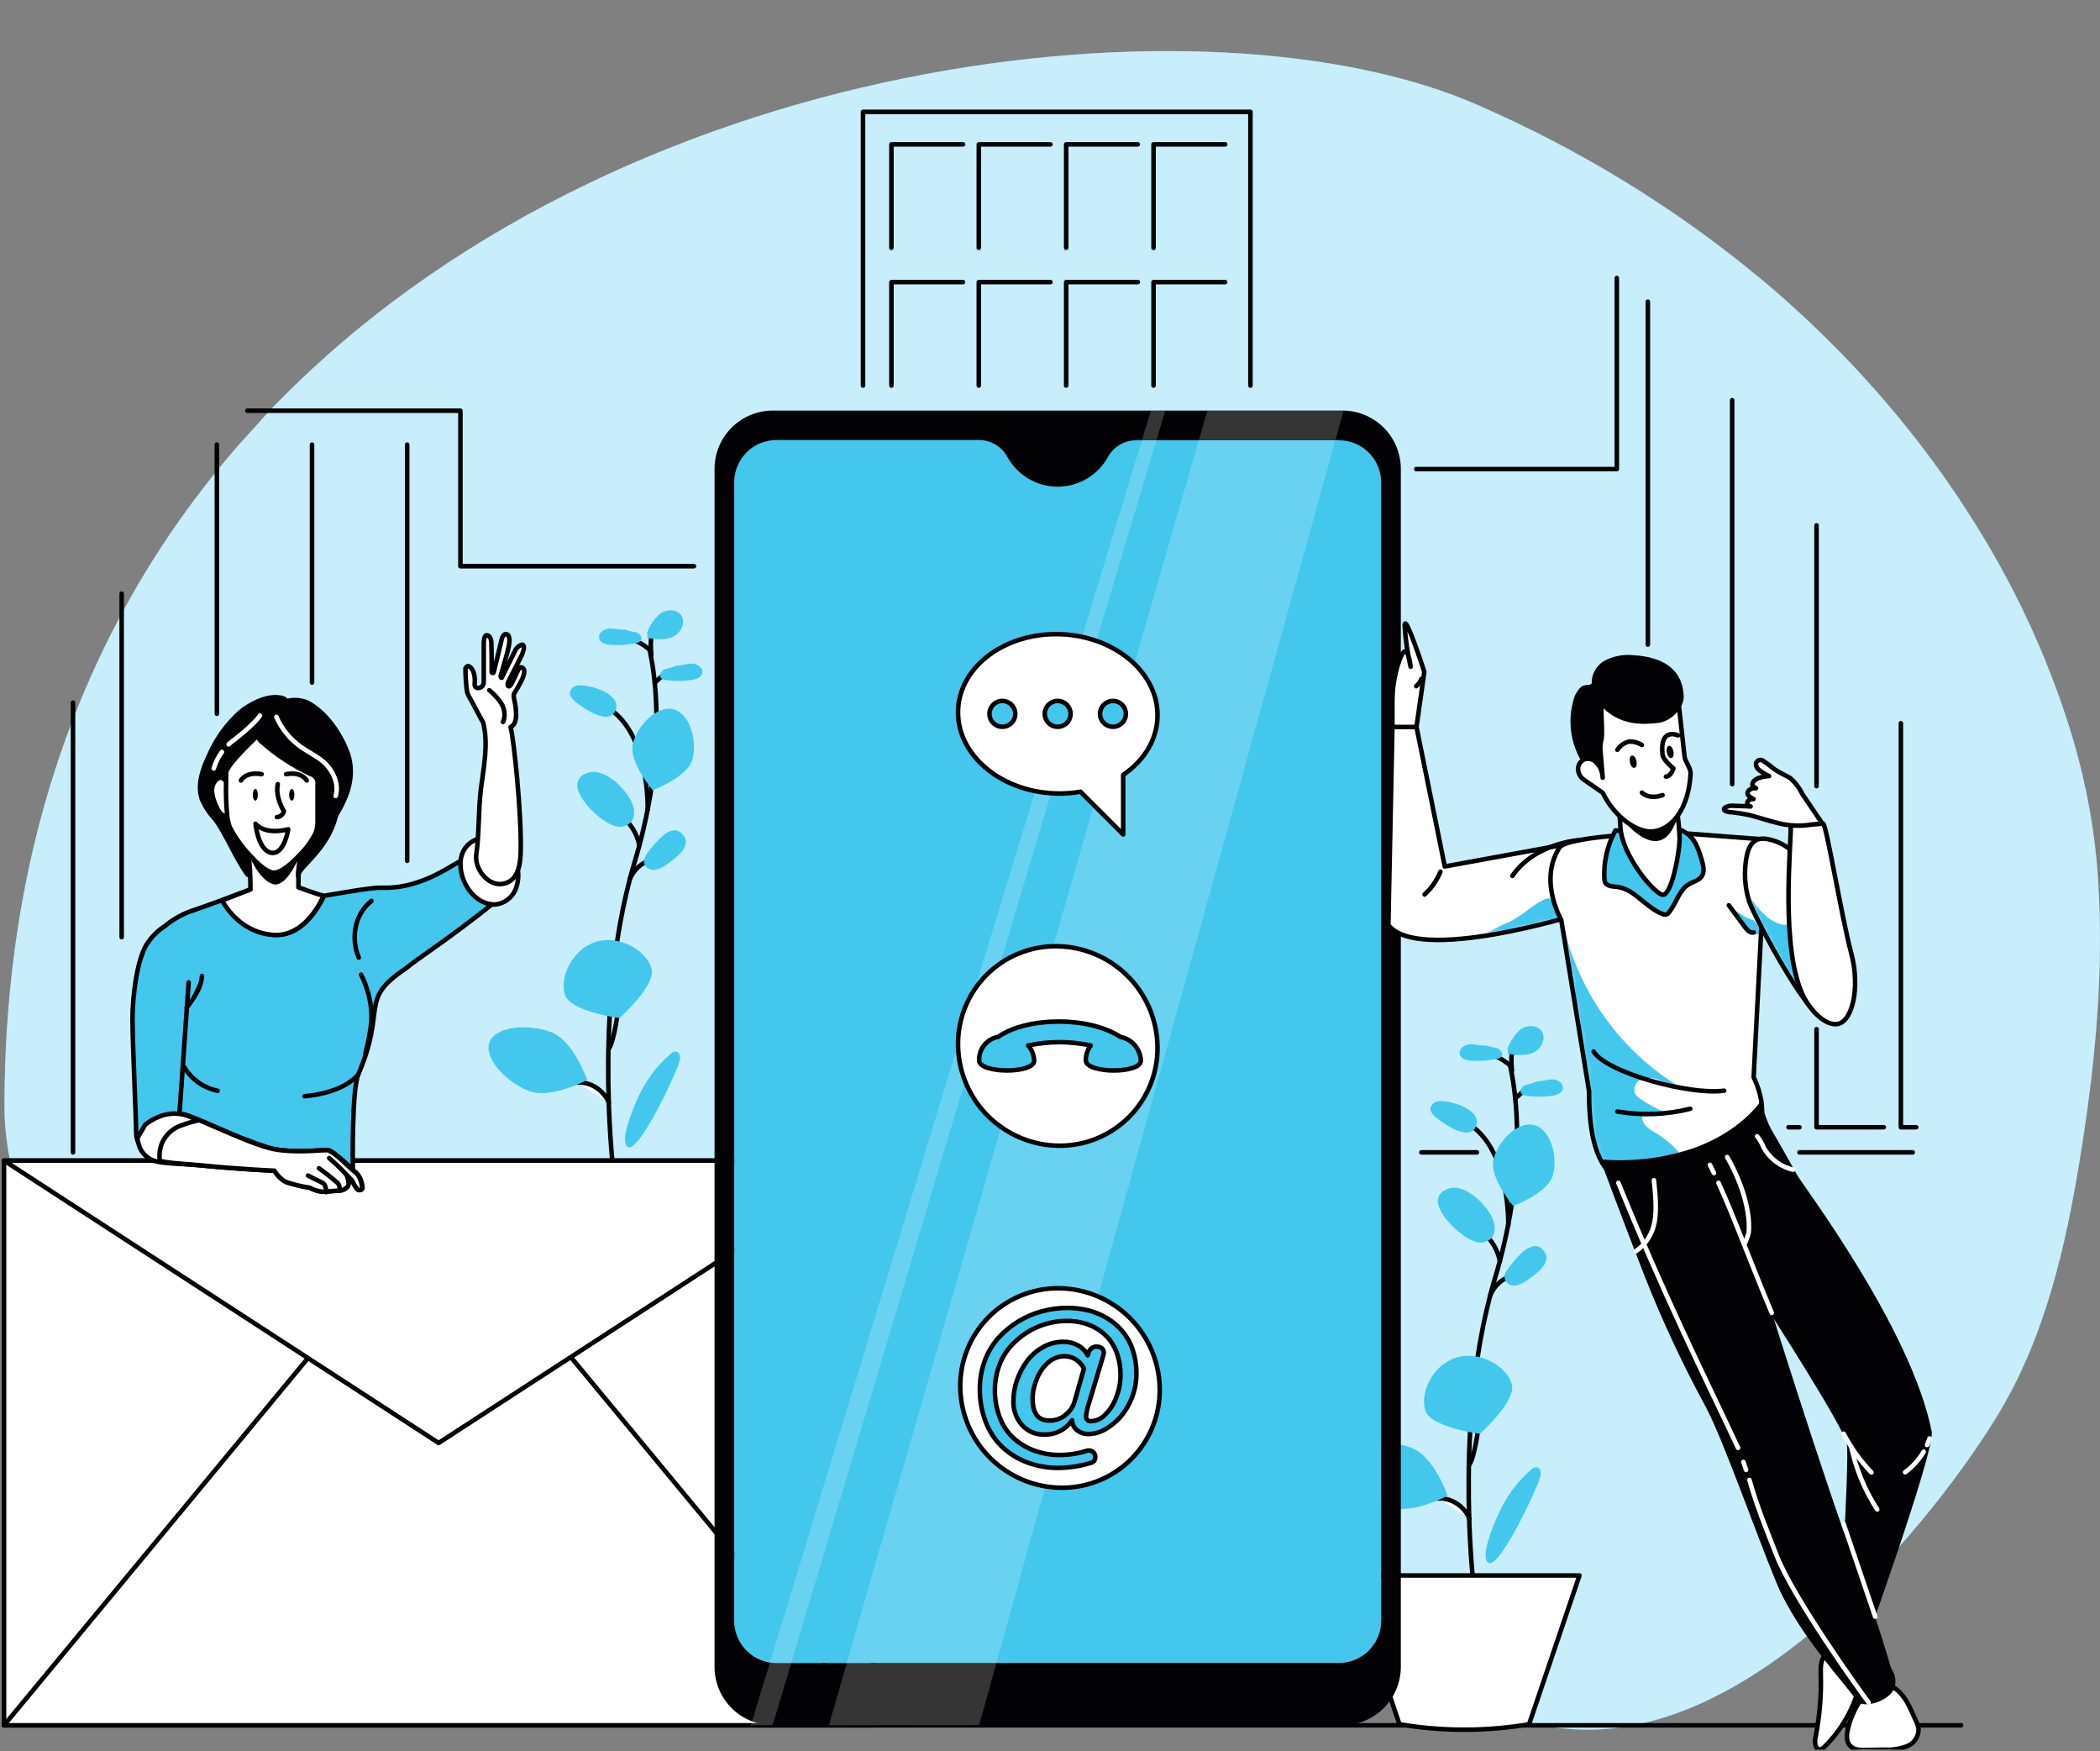 <svg width="415" height="346" viewBox="0 0 415 346" fill="none" xmlns="http://www.w3.org/2000/svg">
<rect x="0" y="0" width="415" height="346" fill="#808080" stroke="none"/>
<g clip-path="url(#clip0_4367_7114)">
<path d="M53.192 81.227C121.748 9.611 239.449 -2.308 291.92 20.696C312.308 29.565 331.167 41.135 347.894 55.035C350.085 56.831 352.215 58.679 354.283 60.577C360.739 66.415 366.794 72.616 372.412 79.144C379.147 86.952 385.22 95.222 390.581 103.881C398.262 116.203 404.347 129.307 408.711 142.927C411.598 151.863 413.493 161.045 414.366 170.332C415.863 187.767 414.562 205.363 412.008 222.654C411.773 224.307 411.519 225.96 411.245 227.612C411.176 228.07 411.108 228.51 411.03 228.987C408.222 246.206 404.249 263.577 395.375 278.596C385.689 295.007 351.896 340.538 315.245 341.715C296.235 342.334 279.445 330.936 262.216 322.852C234.821 310.025 203.816 307.51 173.583 306.764C143.351 306.019 112.747 306.818 83.287 299.938C53.828 293.057 24.946 277.258 9.888 250.993C4.771 242.065 0.887 229.202 0.877 218.908C0.877 188.539 6.278 161.978 15.71 138.903C18.705 131.545 22.198 124.366 26.169 117.408C31.985 107.206 38.838 97.531 46.637 88.512L53.192 81.227Z" fill="#43C7ED"/>
<g opacity="0.7">
<path d="M53.192 81.227C121.748 9.611 239.449 -2.308 291.92 20.696C312.308 29.565 331.167 41.135 347.894 55.035C350.086 56.831 352.215 58.679 354.283 60.577C360.739 66.415 366.794 72.616 372.412 79.144C379.147 86.952 385.221 95.222 390.581 103.881C398.262 116.203 404.347 129.307 408.711 142.927C411.598 151.863 413.493 161.045 414.366 170.332C415.863 187.767 414.562 205.363 412.008 222.654C411.773 224.307 411.519 225.96 411.245 227.612C411.176 228.07 411.108 228.51 411.03 228.987C408.222 246.206 404.249 263.577 395.375 278.596C385.689 295.007 351.896 340.538 315.245 341.715C296.235 342.334 279.445 330.936 262.216 322.852C234.821 310.025 203.816 307.51 173.583 306.764C143.351 306.019 112.747 306.818 83.287 299.938C53.828 293.057 24.946 277.258 9.888 250.993C4.771 242.065 0.887 229.202 0.877 218.908C0.877 188.539 6.278 161.978 15.71 138.903C18.705 131.545 22.198 124.366 26.169 117.408C31.985 107.206 38.838 97.531 46.637 88.512L53.192 81.227Z" fill="white"/>
</g>
<path d="M0.796 340.871H387.546" stroke="#020204" stroke-width="0.899" stroke-linecap="round" stroke-linejoin="round"/>
<path d="M298.433 210.408V210.507C298.433 210.669 298.469 210.84 298.54 211.02C298.943 212.99 299.243 214.98 299.44 216.982C299.611 218.7 299.746 220.66 299.782 222.845C299.867 227.896 299.521 232.944 298.747 237.936C298.549 239.249 298.316 240.634 298.037 242.019C297.596 244.303 297.057 246.695 296.391 249.168C296.094 250.319 295.753 251.498 295.393 252.685L294.97 254.133C294.808 254.717 294.646 255.302 294.494 255.931C293.46 259.927 292.634 263.973 292.02 268.054C291.256 273.135 290.779 278.18 290.519 282.956C290.168 289.323 290.186 295.204 290.339 300.042C290.334 300.123 290.334 300.204 290.339 300.285C290.501 305.205 290.806 309.063 291.013 311.257C291.13 312.543 291.211 313.271 291.22 313.316" stroke="#020204" stroke-width="0.899" stroke-linecap="round" stroke-linejoin="round"/>
<path d="M298.46 210.534C297.113 209.337 295.491 208.493 293.738 208.078L298.46 210.534Z" fill="white"/>
<path d="M298.46 210.534C297.113 209.337 295.491 208.493 293.738 208.078" stroke="#020204" stroke-width="0.899" stroke-linecap="round" stroke-linejoin="round"/>
<path d="M299.467 217.009L301.859 214.841" stroke="#020204" stroke-width="0.899" stroke-linecap="round" stroke-linejoin="round"/>
<path d="M296.418 249.177C296.293 248.546 296.106 247.929 295.861 247.334C295.506 246.461 295.024 245.646 294.431 244.915C293.987 244.365 293.484 243.867 292.929 243.431" stroke="#020204" stroke-width="0.899" stroke-linecap="round" stroke-linejoin="round"/>
<path d="M294.503 255.922C294.842 255.082 295.349 254.321 295.994 253.685C296.639 253.049 297.408 252.553 298.253 252.226" stroke="#020204" stroke-width="0.899" stroke-linecap="round" stroke-linejoin="round"/>
<path d="M290.348 289.376C291.148 288.405 291.751 284.727 292.074 282.748C292.155 282.281 292.218 281.849 292.281 281.588" fill="white"/>
<path d="M290.348 289.376C291.148 288.405 291.751 284.727 292.074 282.748C292.155 282.281 292.218 281.849 292.281 281.588" stroke="#020204" stroke-width="0.899" stroke-linecap="round" stroke-linejoin="round"/>
<path d="M284.187 296.049C284.454 296.023 284.722 296.023 284.988 296.049C286.166 296.164 287.29 296.597 288.241 297.302C289.191 298.007 289.932 298.957 290.384 300.051" fill="white"/>
<path d="M284.187 296.049C284.454 296.023 284.722 296.023 284.988 296.049C286.166 296.164 287.29 296.597 288.241 297.302C289.191 298.007 289.932 298.957 290.384 300.051" stroke="#020204" stroke-width="0.899" stroke-linecap="round" stroke-linejoin="round"/>
<path d="M298.064 242.091C298.064 242.091 298.487 227.495 290.474 222.198" stroke="#020204" stroke-width="0.899" stroke-linecap="round" stroke-linejoin="round"/>
<path d="M298.747 273.378C299.8 276.786 292.452 283.27 292.452 283.27C292.452 283.27 282.749 282.056 281.66 278.657C280.572 275.257 283.063 269.664 287.776 268.225C292.488 266.786 297.731 269.969 298.747 273.378Z" fill="#43C7ED"/>
<path d="M306.922 232.072C306.023 235.669 299.044 238.251 299.044 238.251C299.044 238.251 294.251 232.648 295.15 229.033C296.049 225.417 299.925 221.442 303.181 222.279C306.436 223.115 307.857 228.457 306.922 232.072Z" fill="#43C7ED"/>
<path d="M279.052 286.094C283.414 287.785 286.085 295.501 286.085 295.501C286.085 295.501 278.89 299.377 274.538 297.677C270.185 295.977 265.545 291.193 266.804 288C268.063 284.808 274.691 284.358 279.052 286.094Z" fill="#43C7ED"/>
<path d="M288.612 243.646C289.495 244.389 290.507 244.962 291.598 245.337C292.145 245.514 292.731 245.538 293.291 245.404C293.851 245.271 294.363 244.987 294.772 244.582C295.672 243.511 295.456 241.884 294.871 240.544C293.702 237.981 289.403 233.619 286.103 234.869C281.337 236.695 286.49 242.091 288.612 243.646Z" fill="#43C7ED"/>
<path d="M298.37 250.185C297.74 250.958 297.075 251.938 297.425 252.882C297.621 253.279 297.942 253.6 298.339 253.795C298.736 253.99 299.186 254.049 299.62 253.962C300.482 253.757 301.288 253.36 301.976 252.802C303.658 251.632 307.111 249.204 304.908 246.893C302.704 244.582 299.647 248.557 298.37 250.185Z" fill="#43C7ED"/>
<path d="M284.295 217.566C283.932 217.587 283.585 217.722 283.303 217.951C283.02 218.18 282.817 218.492 282.722 218.843C282.578 219.68 283.27 220.408 283.936 220.921C285.608 222.216 290.636 225.687 291.751 222.333C292.812 219.167 286.508 217.323 284.295 217.566Z" fill="#43C7ED"/>
<path d="M293.549 206.541C292.515 206.64 291.481 206.262 290.438 206.325C289.395 206.388 288.252 207.224 288.477 208.25C288.702 209.275 289.862 209.5 290.815 209.554C292.457 209.659 294.105 209.547 295.717 209.221C296.098 209.185 296.452 209.004 296.706 208.717C297.129 208.097 296.463 207.269 295.744 207.053C295.005 206.955 294.279 206.78 293.576 206.532L293.549 206.541Z" fill="#43C7ED"/>
<path d="M303.676 213.673C304.71 213.673 305.717 213.259 306.76 213.25C307.803 213.241 309.008 214.005 308.838 215.048C308.667 216.092 307.552 216.388 306.598 216.505C304.969 216.721 303.318 216.721 301.688 216.505C301.302 216.497 300.935 216.339 300.663 216.065C300.204 215.48 300.816 214.608 301.508 214.338C302.241 214.201 302.956 213.981 303.64 213.682L303.676 213.673Z" fill="#43C7ED"/>
<path d="M302.65 290.312C302.889 290.063 303.207 289.907 303.55 289.871C303.781 289.893 303.997 289.995 304.161 290.159C304.325 290.323 304.427 290.54 304.449 290.771C304.499 291.215 304.443 291.665 304.287 292.084C303.577 294.449 295.663 311.527 293.837 308.46C292.767 306.661 295.411 300.645 296.193 298.945C297.686 295.629 299.891 292.681 302.65 290.312Z" fill="#43C7ED"/>
<path d="M298.792 211.514C298.792 211.514 298.316 207.368 299.314 207.017" stroke="#020204" stroke-width="0.899" stroke-linecap="round" stroke-linejoin="round"/>
<path d="M297.911 207.188C298.421 205.724 299.301 204.417 300.465 203.393C301.715 202.494 303.721 202.422 304.629 203.672C305.645 205.066 304.629 207.179 303.073 207.926C301.517 208.672 299.683 208.447 297.974 208.205C297.974 207.953 297.974 207.701 297.974 207.449L297.911 207.188Z" fill="#43C7ED"/>
<path d="M302.174 340.664C293.696 342.094 285.039 342.094 276.561 340.664L266.597 311.266H312.138L302.174 340.664Z" fill="white" stroke="#020204" stroke-width="0.899" stroke-linecap="round" stroke-linejoin="round"/>
<path d="M128.373 128.264V128.363C128.408 128.525 128.444 128.696 128.48 128.876C128.888 130.846 129.188 132.836 129.38 134.838C129.551 136.556 129.677 138.517 129.721 140.702C129.814 145.74 129.477 150.776 128.714 155.756C128.516 157.069 128.283 158.454 128.004 159.839C127.563 162.124 127.015 164.516 126.358 166.989C126.052 168.14 125.72 169.318 125.36 170.505C125.216 170.991 125.072 171.467 124.937 171.953C124.802 172.439 124.604 173.122 124.452 173.752C123.419 177.747 122.593 181.794 121.978 185.874C121.214 190.956 120.746 196.001 120.486 200.776C120.135 207.143 120.144 213.025 120.306 217.863V218.106C120.477 223.025 120.773 226.883 120.989 229.086C121.097 230.363 121.187 231.092 121.187 231.137" stroke="#020204" stroke-width="0.899" stroke-linecap="round" stroke-linejoin="round"/>
<path d="M128.391 128.391C127.745 127.826 127.04 127.334 126.286 126.925C125.455 126.487 124.573 126.155 123.66 125.936" fill="white"/>
<path d="M128.391 128.391C127.745 127.826 127.04 127.334 126.286 126.925C125.455 126.487 124.573 126.155 123.66 125.936" stroke="#020204" stroke-width="0.899" stroke-linecap="round" stroke-linejoin="round"/>
<path d="M129.398 134.866L131.799 132.698" stroke="#020204" stroke-width="0.899" stroke-linecap="round" stroke-linejoin="round"/>
<path d="M126.358 167.034C126.23 166.402 126.04 165.785 125.791 165.19C125.437 164.318 124.955 163.503 124.362 162.771C123.918 162.222 123.415 161.724 122.86 161.287" stroke="#020204" stroke-width="0.899" stroke-linecap="round" stroke-linejoin="round"/>
<path d="M124.443 173.743C124.778 172.903 125.284 172.141 125.927 171.505C126.571 170.869 127.339 170.372 128.184 170.047" stroke="#020204" stroke-width="0.899" stroke-linecap="round" stroke-linejoin="round"/>
<path d="M120.279 207.233C121.079 206.262 121.691 202.584 122.014 200.605C122.086 200.138 122.158 199.706 122.212 199.445" fill="white"/>
<path d="M120.279 207.233C121.079 206.262 121.691 202.584 122.014 200.605C122.086 200.138 122.158 199.706 122.212 199.445" stroke="#020204" stroke-width="0.899" stroke-linecap="round" stroke-linejoin="round"/>
<path d="M114.118 213.87C114.388 213.843 114.659 213.843 114.928 213.87C116.105 213.988 117.228 214.422 118.178 215.126C119.128 215.831 119.87 216.78 120.324 217.872" fill="white"/>
<path d="M114.118 213.87C114.388 213.843 114.659 213.843 114.928 213.87C116.105 213.988 117.228 214.422 118.178 215.126C119.128 215.831 119.87 216.78 120.324 217.872" stroke="#020204" stroke-width="0.899" stroke-linecap="round" stroke-linejoin="round"/>
<path d="M127.995 159.911C127.995 159.911 128.426 145.316 120.405 140.019" stroke="#020204" stroke-width="0.899" stroke-linecap="round" stroke-linejoin="round"/>
<path d="M128.723 191.234C129.766 194.643 122.428 201.127 122.428 201.127C122.428 201.127 112.716 199.913 111.636 196.513C110.557 193.114 113.048 187.52 117.752 186.081C122.455 184.642 127.671 187.835 128.723 191.234Z" fill="#43C7ED"/>
<path d="M136.871 149.929C135.972 153.526 128.993 156.107 128.993 156.107C128.993 156.107 124.146 150.505 125.081 146.889C126.016 143.274 129.847 139.299 133.103 140.136C136.358 140.972 137.77 146.314 136.871 149.929Z" fill="#43C7ED"/>
<path d="M108.992 203.951C113.354 205.651 116.034 213.358 116.034 213.358C116.034 213.358 108.839 217.234 104.478 215.534C100.116 213.834 95.485 209.05 96.753 205.857C98.021 202.665 104.622 202.251 108.992 203.951Z" fill="#43C7ED"/>
<path d="M118.552 161.503C119.432 162.245 120.441 162.818 121.529 163.194C122.076 163.371 122.662 163.394 123.222 163.261C123.782 163.128 124.294 162.843 124.703 162.438C125.603 161.368 125.387 159.74 124.802 158.4C123.633 155.837 119.343 151.476 116.034 152.726C111.277 154.533 116.421 159.929 118.552 161.503Z" fill="#43C7ED"/>
<path d="M128.301 168.05C127.68 168.823 127.015 169.849 127.356 170.748C127.552 171.145 127.873 171.466 128.27 171.661C128.667 171.856 129.117 171.914 129.551 171.827C130.414 171.624 131.22 171.227 131.907 170.667C133.589 169.507 137.042 167.07 134.839 164.759C132.635 162.447 129.623 166.413 128.301 168.05Z" fill="#43C7ED"/>
<path d="M114.226 135.423C113.864 135.446 113.517 135.581 113.235 135.81C112.953 136.039 112.749 136.35 112.653 136.7C112.509 137.537 113.201 138.265 113.876 138.778C115.548 140.073 120.566 143.544 121.691 140.19C122.743 137.024 116.448 135.18 114.226 135.423Z" fill="#43C7ED"/>
<path d="M123.48 124.398C122.446 124.496 121.412 124.119 120.378 124.182C119.343 124.245 118.183 125.081 118.417 126.106C118.651 127.131 119.793 127.356 120.755 127.41C122.394 127.516 124.039 127.404 125.648 127.077C126.032 127.042 126.389 126.862 126.646 126.574C127.06 125.953 126.394 125.126 125.684 124.91C124.942 124.812 124.213 124.637 123.507 124.389L123.48 124.398Z" fill="#43C7ED"/>
<path d="M133.607 131.529C134.65 131.529 135.657 131.116 136.691 131.107C137.725 131.098 138.939 131.862 138.778 132.905C138.616 133.948 137.483 134.245 136.529 134.362C134.9 134.578 133.249 134.578 131.619 134.362C131.233 134.353 130.866 134.195 130.594 133.921C130.135 133.337 130.747 132.464 131.448 132.195C132.181 132.055 132.895 131.835 133.58 131.538L133.607 131.529Z" fill="#43C7ED"/>
<path d="M132.581 208.168C132.821 207.921 133.139 207.765 133.481 207.728C133.71 207.755 133.923 207.858 134.087 208.021C134.25 208.184 134.353 208.398 134.38 208.627C134.427 209.072 134.368 209.522 134.209 209.94C133.508 212.305 125.585 229.383 123.768 226.317C122.689 224.518 125.333 218.502 126.115 216.802C127.611 213.484 129.819 210.537 132.581 208.168Z" fill="#43C7ED"/>
<path d="M128.723 129.389C128.723 129.389 128.247 125.243 129.254 124.892" stroke="#020204" stroke-width="0.899" stroke-linecap="round" stroke-linejoin="round"/>
<path d="M127.878 125.045C128.381 123.577 129.262 122.269 130.432 121.25C131.682 120.35 133.678 120.279 134.587 121.529C135.603 122.923 134.587 125.036 133.031 125.782C131.475 126.529 129.65 126.304 127.941 126.061C127.941 125.809 127.941 125.557 127.941 125.306L127.878 125.045Z" fill="#43C7ED"/>
<path d="M14.43 227.674V138.813" stroke="#020204" stroke-width="0.899" stroke-linecap="round" stroke-linejoin="round"/>
<path d="M291.868 227.675H280.887" stroke="#020204" stroke-width="0.899" stroke-linecap="round" stroke-linejoin="round"/>
<path d="M377.977 227.675H355.611" stroke="#020204" stroke-width="0.899" stroke-linecap="round" stroke-linejoin="round"/>
<path d="M279.88 92.679H319.512V54.925" stroke="#020204" stroke-width="0.899" stroke-linecap="round" stroke-linejoin="round"/>
<path d="M48.882 81.149H90.988V111.861H137.141" stroke="#020204" stroke-width="0.899" stroke-linecap="round" stroke-linejoin="round"/>
<path d="M24.043 185.155V117.293" stroke="#020204" stroke-width="0.899" stroke-linecap="round" stroke-linejoin="round"/>
<path d="M42.857 87.84V141.026" stroke="#020204" stroke-width="0.899" stroke-linecap="round" stroke-linejoin="round"/>
<path d="M61.661 87.84V134.856" stroke="#020204" stroke-width="0.899" stroke-linecap="round" stroke-linejoin="round"/>
<path d="M80.466 87.84V170.082" stroke="#020204" stroke-width="0.899" stroke-linecap="round" stroke-linejoin="round"/>
<path d="M170.55 76.177V22.101H247.109V76.177" stroke="#020204" stroke-width="0.899" stroke-linecap="round" stroke-linejoin="round"/>
<path d="M176.162 48.963V28.522H190.317" stroke="#020204" stroke-width="0.899" stroke-linecap="round" stroke-linejoin="round"/>
<path d="M193.429 48.963V28.522H207.584" stroke="#020204" stroke-width="0.899" stroke-linecap="round" stroke-linejoin="round"/>
<path d="M210.696 48.963V28.522H224.851" stroke="#020204" stroke-width="0.899" stroke-linecap="round" stroke-linejoin="round"/>
<path d="M227.962 48.963V28.522H242.118" stroke="#020204" stroke-width="0.899" stroke-linecap="round" stroke-linejoin="round"/>
<path d="M176.162 76.176V55.735H190.317" stroke="#020204" stroke-width="0.899" stroke-linecap="round" stroke-linejoin="round"/>
<path d="M193.429 76.176V55.735H207.584" stroke="#020204" stroke-width="0.899" stroke-linecap="round" stroke-linejoin="round"/>
<path d="M210.696 76.176V55.735H224.851" stroke="#020204" stroke-width="0.899" stroke-linecap="round" stroke-linejoin="round"/>
<path d="M227.962 76.176V55.735H242.118" stroke="#020204" stroke-width="0.899" stroke-linecap="round" stroke-linejoin="round"/>
<path d="M325.646 59.602V127.365" stroke="#020204" stroke-width="0.899" stroke-linecap="round" stroke-linejoin="round"/>
<path d="M353.444 222.71H355.611" stroke="#020204" stroke-width="0.899" stroke-linecap="round" stroke-linejoin="round"/>
<path d="M342.31 79.064V154.93" stroke="#020204" stroke-width="0.899" stroke-linecap="round" stroke-linejoin="round"/>
<path d="M358.983 203.339V222.71H372.284" stroke="#020204" stroke-width="0.899" stroke-linecap="round" stroke-linejoin="round"/>
<path d="M358.983 103.794V155.316" stroke="#020204" stroke-width="0.899" stroke-linecap="round" stroke-linejoin="round"/>
<path d="M375.648 142.887V222.71H378.678" stroke="#020204" stroke-width="0.899" stroke-linecap="round" stroke-linejoin="round"/>
<path d="M172.565 229.303H0.796V340.871H172.565V229.303Z" fill="white" stroke="#020204" stroke-width="0.899" stroke-linecap="round" stroke-linejoin="round"/>
<path d="M0.796 229.303L86.68 285.087L172.565 229.303H0.796Z" fill="white" stroke="#020204" stroke-width="0.899" stroke-linecap="round" stroke-linejoin="round"/>
<path d="M60.861 268.315L0.796 340.872" stroke="#020204" stroke-width="0.899" stroke-linecap="round" stroke-linejoin="round"/>
<path d="M112.967 268.315L173.032 340.872" stroke="#020204" stroke-width="0.899" stroke-linecap="round" stroke-linejoin="round"/>
<path d="M264.484 86.941H224.554C223.404 86.942 222.275 87.252 221.285 87.837C220.295 88.422 219.48 89.262 218.924 90.269C217.943 92.04 216.506 93.515 214.761 94.543C213.017 95.571 211.029 96.113 209.005 96.113C206.98 96.113 204.993 95.571 203.248 94.543C201.504 93.515 200.067 92.04 199.085 90.269C198.534 89.249 197.717 88.397 196.722 87.803C195.726 87.21 194.588 86.896 193.429 86.896H153.544C152.449 86.882 151.363 87.084 150.346 87.489C149.329 87.895 148.402 88.497 147.618 89.261C146.833 90.026 146.207 90.937 145.775 91.943C145.343 92.949 145.114 94.03 145.1 95.125V320.331C145.131 322.541 146.037 324.649 147.62 326.192C149.203 327.734 151.334 328.586 153.544 328.56H264.484C266.695 328.586 268.826 327.735 270.411 326.192C271.995 324.65 272.904 322.542 272.937 320.331V95.17C272.906 92.958 271.999 90.849 270.413 89.306C268.828 87.763 266.695 86.912 264.484 86.941Z" fill="#43C7ED"/>
<path d="M276.831 92.679C276.836 91.162 276.541 89.659 275.964 88.256C275.387 86.853 274.538 85.578 273.467 84.503C272.396 83.429 271.123 82.576 269.722 81.995C268.321 81.413 266.819 81.114 265.302 81.114H152.735C151.221 81.112 149.722 81.409 148.324 81.988C146.925 82.566 145.654 83.415 144.583 84.484C143.512 85.554 142.663 86.825 142.084 88.223C141.504 89.621 141.206 91.12 141.206 92.634V329.324C141.206 332.379 142.419 335.309 144.58 337.47C146.74 339.63 149.671 340.844 152.726 340.844H265.302C268.358 340.844 271.289 339.631 273.451 337.47C275.613 335.31 276.829 332.38 276.831 329.324V92.679ZM272.937 320.331C272.904 322.542 271.995 324.65 270.411 326.192C268.826 327.735 266.695 328.586 264.484 328.559H153.544C151.334 328.586 149.203 327.734 147.62 326.192C146.037 324.649 145.131 322.541 145.1 320.331V95.17C145.114 94.075 145.343 92.994 145.775 91.988C146.207 90.981 146.833 90.07 147.618 89.306C148.402 88.542 149.329 87.94 150.346 87.534C151.363 87.128 152.449 86.927 153.544 86.941H193.447C194.605 86.941 195.742 87.254 196.736 87.848C197.73 88.442 198.545 89.294 199.094 90.314C200.076 92.084 201.513 93.56 203.257 94.588C205.002 95.616 206.989 96.158 209.014 96.158C211.038 96.158 213.026 95.616 214.77 94.588C216.515 93.56 217.952 92.084 218.933 90.314C219.488 89.305 220.302 88.465 221.293 87.879C222.283 87.294 223.413 86.986 224.563 86.986H264.493C265.587 86.972 266.674 87.173 267.691 87.579C268.708 87.985 269.635 88.587 270.419 89.351C271.203 90.115 271.829 91.026 272.261 92.033C272.693 93.039 272.923 94.12 272.937 95.215V320.331Z" fill="#020204"/>
<path opacity="0.2" d="M238.583 81.15L163.805 340.862L193.501 340.835L265.509 81.15H238.583Z" fill="white"/>
<path opacity="0.2" d="M227.432 81.15L148.373 340.871L152.699 340.844L230.274 81.15H227.432Z" fill="white"/>
<path d="M229.185 274.223C229.241 276.797 228.78 279.357 227.831 281.75C226.882 284.144 225.464 286.323 223.659 288.16C221.855 289.997 219.701 291.455 217.325 292.447C214.949 293.438 212.398 293.945 209.823 293.936C204.569 293.916 199.531 291.843 195.785 288.16C192.038 284.477 189.879 279.476 189.769 274.223C189.715 271.649 190.176 269.091 191.126 266.698C192.075 264.306 193.494 262.127 195.298 260.291C197.102 258.455 199.256 256.999 201.631 256.007C204.007 255.016 206.557 254.51 209.131 254.519C214.384 254.537 219.422 256.607 223.169 260.289C226.916 263.97 229.075 268.971 229.185 274.223Z" fill="white" stroke="#020204" stroke-width="0.899" stroke-linecap="round" stroke-linejoin="round"/>
<path d="M203.015 288.936C201.185 288.259 199.507 287.226 198.078 285.896C196.638 284.512 195.523 282.826 194.814 280.959C194.006 278.866 193.606 276.637 193.636 274.394C193.624 272.481 193.963 270.582 194.634 268.791C195.244 267.137 196.159 265.612 197.332 264.295C199.644 261.766 202.629 259.95 205.938 259.061C207.563 258.623 209.238 258.402 210.92 258.404C212.317 258.398 213.71 258.564 215.066 258.899C216.375 259.22 217.627 259.739 218.78 260.437C219.922 261.122 220.945 261.988 221.811 263C222.713 264.091 223.403 265.341 223.844 266.687C224.348 268.222 224.597 269.829 224.581 271.444C224.562 274.566 223.437 277.581 221.406 279.952C220.533 280.942 219.499 281.778 218.349 282.425C217.357 282.994 216.237 283.303 215.093 283.324C214.304 283.335 213.533 283.085 212.899 282.614C212.581 282.378 212.322 282.072 212.142 281.719C211.963 281.367 211.868 280.977 211.865 280.581C211.275 281.478 210.465 282.209 209.513 282.705C208.56 283.201 207.497 283.445 206.424 283.414C205.58 283.452 204.738 283.3 203.96 282.97C203.182 282.64 202.487 282.141 201.927 281.508C200.805 280.203 200.211 278.525 200.264 276.804C200.271 275.388 200.517 273.983 200.992 272.649C201.465 271.305 202.135 270.038 202.98 268.89C203.822 267.762 204.895 266.827 206.127 266.147C207.359 265.452 208.751 265.089 210.165 265.095C211.148 265.085 212.119 265.32 212.989 265.779C213.834 266.229 214.518 266.929 214.949 267.784L215.129 267.182C215.273 266.759 215.578 266.412 215.977 266.214C216.377 266.017 216.838 265.986 217.261 266.129C217.424 266.185 217.578 266.264 217.719 266.363C217.853 266.47 217.96 266.607 218.03 266.764C218.101 266.92 218.133 267.091 218.124 267.262C218.124 267.431 218.097 267.598 218.043 267.757L215.129 277.452C214.872 278.19 214.706 278.957 214.635 279.736C214.608 279.881 214.617 280.031 214.662 280.172C214.707 280.312 214.785 280.44 214.891 280.543C214.997 280.646 215.127 280.722 215.268 280.763C215.41 280.804 215.56 280.81 215.705 280.779C216.736 280.713 217.702 280.253 218.403 279.493C219.374 278.533 220.121 277.368 220.588 276.085C221.146 274.683 221.433 273.187 221.433 271.678C221.445 270.349 221.251 269.026 220.858 267.757C220.527 266.663 220.003 265.636 219.311 264.726C218.655 263.898 217.861 263.189 216.964 262.631C216.069 262.067 215.092 261.645 214.068 261.381C213.017 261.105 211.935 260.966 210.848 260.967C209.47 260.969 208.099 261.163 206.775 261.543C205.411 261.929 204.111 262.514 202.917 263.278C201.713 264.038 200.623 264.965 199.679 266.03C198.707 267.153 197.951 268.446 197.449 269.843C196.884 271.365 196.6 272.977 196.612 274.601C196.583 276.523 196.931 278.433 197.638 280.222C198.247 281.77 199.207 283.155 200.443 284.268C201.638 285.305 203.017 286.108 204.508 286.634C206.082 287.19 207.74 287.47 209.41 287.461C211.194 287.461 212.967 287.191 214.671 286.661C214.841 286.6 215.02 286.569 215.201 286.571C215.37 286.568 215.537 286.601 215.692 286.668C215.847 286.734 215.986 286.833 216.1 286.957C216.215 287.077 216.305 287.218 216.365 287.372C216.426 287.526 216.455 287.691 216.451 287.857C216.473 288.118 216.399 288.379 216.244 288.59C216.088 288.802 215.862 288.95 215.606 289.008C213.483 289.657 211.278 289.996 209.059 290.015C206.997 290.012 204.951 289.647 203.015 288.936ZM210.444 279.61C211.333 278.972 211.992 278.063 212.323 277.02L214.203 270.41L214.077 270.14C213.96 269.924 213.818 269.721 213.654 269.538C213.429 269.278 213.182 269.037 212.917 268.818C212.58 268.549 212.2 268.34 211.793 268.198C210.728 267.826 209.563 267.868 208.528 268.315C207.961 268.555 207.441 268.893 206.99 269.313C206.522 269.749 206.106 270.238 205.749 270.77C205.392 271.323 205.091 271.911 204.85 272.523C204.597 273.137 204.402 273.772 204.266 274.421C204.13 275.038 204.06 275.668 204.059 276.301C204.051 276.707 204.075 277.112 204.131 277.515C204.172 277.872 204.25 278.225 204.364 278.567C204.463 278.885 204.605 279.187 204.787 279.466C204.95 279.717 205.157 279.937 205.399 280.114C205.656 280.3 205.946 280.437 206.253 280.518C206.612 280.624 206.985 280.672 207.359 280.662C208.484 280.676 209.582 280.315 210.48 279.637L210.444 279.61Z" fill="#43C7ED" stroke="#020204" stroke-width="0.899" stroke-linecap="round" stroke-linejoin="round"/>
<path d="M228.745 206.658C228.799 209.232 228.337 211.79 227.388 214.182C226.438 216.575 225.019 218.753 223.215 220.589C221.411 222.426 219.258 223.882 216.882 224.873C214.507 225.865 211.957 226.371 209.383 226.362C204.13 226.344 199.092 224.274 195.345 220.592C191.597 216.91 189.438 211.91 189.328 206.658C189.271 204.083 189.731 201.523 190.68 199.129C191.628 196.735 193.047 194.555 194.851 192.718C196.656 190.881 198.81 189.423 201.187 188.432C203.564 187.44 206.115 186.935 208.69 186.945C213.944 186.965 218.982 189.038 222.729 192.721C226.476 196.404 228.635 201.405 228.745 206.658Z" fill="white" stroke="#020204" stroke-width="0.899" stroke-linecap="round" stroke-linejoin="round"/>
<path d="M221.406 204.859C215.228 200.812 203.114 200.812 197.224 204.859C196.147 205.061 195.178 205.644 194.494 206.501C193.811 207.358 193.458 208.432 193.501 209.527C193.591 212.144 204.463 212.144 204.373 209.527C204.32 208.433 203.903 207.388 203.186 206.559C207.264 205.678 211.483 205.678 215.561 206.559C214.897 207.403 214.553 208.454 214.59 209.527C214.68 212.144 225.552 212.144 225.453 209.527C225.402 208.407 224.975 207.337 224.241 206.49C223.506 205.643 222.508 205.069 221.406 204.859Z" fill="#43C7ED" stroke="#020204" stroke-width="0.899" stroke-linecap="round" stroke-linejoin="round"/>
<path d="M228.745 141.026C228.853 145.873 226.209 150.208 221.964 153.095V164.867L213.519 156.413C212.154 156.657 210.77 156.778 209.383 156.773C198.501 156.773 189.517 149.722 189.328 141.026C189.139 132.329 197.799 125.288 208.69 125.288C219.581 125.288 228.601 132.374 228.745 141.026Z" fill="white" stroke="#020204" stroke-width="0.899" stroke-linecap="round" stroke-linejoin="round"/>
<path d="M200.641 141.026C200.643 141.532 200.495 142.026 200.215 142.447C199.936 142.869 199.537 143.197 199.071 143.392C198.604 143.587 198.091 143.639 197.594 143.541C197.098 143.444 196.643 143.201 196.284 142.844C195.926 142.487 195.682 142.032 195.583 141.537C195.484 141.041 195.534 140.527 195.727 140.06C195.92 139.592 196.247 139.193 196.667 138.912C197.088 138.631 197.582 138.481 198.087 138.481C198.763 138.481 199.411 138.749 199.89 139.226C200.369 139.703 200.639 140.35 200.641 141.026Z" fill="#43C7ED" stroke="#020204" stroke-width="0.899" stroke-linecap="round" stroke-linejoin="round"/>
<path d="M211.568 141.026C211.57 141.532 211.421 142.026 211.142 142.447C210.862 142.869 210.464 143.197 209.998 143.392C209.531 143.587 209.017 143.639 208.521 143.541C208.025 143.444 207.569 143.201 207.211 142.844C206.853 142.487 206.609 142.032 206.51 141.537C206.41 141.041 206.46 140.527 206.653 140.06C206.846 139.592 207.174 139.193 207.594 138.912C208.014 138.631 208.508 138.481 209.014 138.481C209.69 138.481 210.338 138.749 210.817 139.226C211.295 139.703 211.566 140.35 211.568 141.026Z" fill="#43C7ED" stroke="#020204" stroke-width="0.899" stroke-linecap="round" stroke-linejoin="round"/>
<path d="M222.495 141.026C222.496 141.532 222.348 142.026 222.069 142.447C221.789 142.869 221.391 143.197 220.924 143.392C220.458 143.587 219.944 143.639 219.448 143.541C218.952 143.444 218.496 143.201 218.138 142.844C217.78 142.487 217.536 142.032 217.436 141.537C217.337 141.041 217.387 140.527 217.58 140.06C217.773 139.592 218.1 139.193 218.521 138.912C218.941 138.631 219.435 138.481 219.941 138.481C220.616 138.481 221.265 138.749 221.743 139.226C222.222 139.703 222.492 140.35 222.495 141.026Z" fill="#43C7ED" stroke="#020204" stroke-width="0.899" stroke-linecap="round" stroke-linejoin="round"/>
<path d="M98.92 176.918C98.601 177.511 98.141 178.018 97.58 178.392C93.431 181.702 89.186 184.876 84.846 187.916C83.254 189.031 81.599 190.182 80.061 191.432C70.817 197.62 76.464 199.131 70.817 212.225C69.486 215.354 69.728 230.687 69.728 230.687H69.27C68.187 229.619 67.037 228.622 65.825 227.702C65.658 227.589 65.484 227.487 65.304 227.396C65.135 227.309 64.952 227.251 64.764 227.225C63.865 227.171 60.438 227.585 56.976 227.36L56.077 227.288C55.573 227.234 55.078 227.171 54.584 227.081C54.089 226.991 53.613 226.892 53.154 226.766C49.868 225.713 46.646 224.47 43.504 223.043L41.94 222.369L41.166 222.036L40.465 221.73L39.961 221.514L39.475 221.308C38.657 220.966 37.893 220.651 37.191 220.408C36.87 220.293 36.542 220.194 36.211 220.112C36.211 220.849 36.094 221.604 35.995 222.342C35.563 225.858 34.601 229.105 32.883 229.536C32.848 229.545 32.811 229.545 32.776 229.536C32.624 229.565 32.471 229.58 32.317 229.581H32.182C31.802 229.574 31.425 229.504 31.067 229.374C29.508 228.709 28.234 227.515 27.47 226.002C27.128 225.364 26.937 224.657 26.912 223.934C26.912 221.317 26.184 205.875 26.184 201.379C26.184 196.882 27.083 189.013 29.322 186.09C30.197 184.851 31.303 183.792 32.578 182.97C34.218 181.602 36.1 180.553 38.127 179.876C40.519 179.094 45.87 177.097 49.602 175.685L43.963 177.862C45.393 180.308 48.46 184.157 53.99 184.652C59.188 185.092 62.408 180.389 64.054 176.953C64.198 177.007 73.245 175.29 75.34 175.389C82.166 175.685 87.733 171.989 90.251 170.523C91.01 170.07 91.862 169.793 92.744 169.715C93.625 169.637 94.513 169.759 95.34 170.072C96.168 170.385 96.914 170.881 97.523 171.523C98.132 172.165 98.588 172.936 98.857 173.779V173.86C99.251 174.837 99.273 175.925 98.92 176.918Z" fill="#43C7ED" stroke="#020204" stroke-width="0.899" stroke-linecap="round" stroke-linejoin="round"/>
<path d="M63.956 177.008L63.541 176.864" stroke="#020204" stroke-width="0.899" stroke-linecap="round" stroke-linejoin="round"/>
<path d="M71.626 234.644C71.63 234.68 71.63 234.717 71.626 234.752C71.589 234.839 71.534 234.917 71.463 234.979C71.393 235.042 71.309 235.088 71.218 235.114C71.128 235.14 71.032 235.145 70.94 235.129C70.847 235.113 70.758 235.077 70.682 235.022C70.268 234.788 69.629 233.287 69.629 233.287L68.919 232.549L68.451 232.054C68.523 232.234 69.09 233.61 68.793 234.249C68.778 234.293 68.753 234.333 68.721 234.366C68.522 234.631 68.264 234.847 67.968 234.995C67.671 235.143 67.344 235.22 67.012 235.22C66.626 235.22 65.493 235.355 64.503 235.418H64.395C64.096 235.435 63.796 235.435 63.496 235.418C62.698 235.315 61.927 235.055 61.23 234.653C59.648 234.421 58.089 234.051 56.571 233.547L56.302 233.403L56.059 233.26C55.899 233.163 55.751 233.048 55.618 232.918C55.07 232.461 54.605 231.914 54.242 231.299C54.242 231.299 50.591 231.146 45.69 230.768C43.891 230.634 41.949 230.463 39.934 230.265C36.84 229.95 34.286 229.968 32.281 229.689H32.137C31.741 229.635 31.373 229.563 31.022 229.482C30.166 229.315 29.375 228.91 28.738 228.314C28.102 227.717 27.647 226.953 27.425 226.11C27.307 225.711 27.211 225.306 27.137 224.896L28.702 222.198C29.517 221.544 30.427 221.016 31.4 220.633C32.909 220.002 34.575 219.848 36.175 220.193C36.507 220.275 36.834 220.374 37.155 220.489C37.857 220.759 38.621 221.074 39.439 221.389L39.934 221.595L40.438 221.811L41.139 222.117C45.141 223.772 49.916 225.903 53.109 226.802C54.068 227.054 55.045 227.228 56.032 227.324L56.931 227.396C60.393 227.621 63.811 227.207 64.719 227.261C65.627 227.315 67.849 229.428 69.27 230.732C69.656 231.092 69.998 231.389 70.232 231.569L70.34 231.659L70.421 231.731C70.936 232.259 71.297 232.919 71.464 233.637C71.535 233.878 71.583 234.125 71.608 234.375C71.624 234.464 71.63 234.554 71.626 234.644Z" fill="white" stroke="#020204" stroke-width="0.899" stroke-linecap="round" stroke-linejoin="round"/>
<path d="M71.626 234.644C71.63 234.68 71.63 234.716 71.626 234.752C71.588 234.838 71.532 234.915 71.461 234.977C71.39 235.038 71.307 235.083 71.216 235.108C71.126 235.133 71.031 235.138 70.938 235.121C70.846 235.105 70.758 235.068 70.682 235.013C70.237 234.497 69.881 233.91 69.629 233.277L68.919 232.549L68.451 232.063C68.514 232.207 69.099 233.61 68.802 234.258C68.787 234.302 68.762 234.341 68.73 234.375C68.63 234.507 68.516 234.628 68.388 234.734C68.001 235.046 67.519 235.217 67.021 235.22C66.626 235.22 65.502 235.346 64.521 235.418H64.395C64.096 235.434 63.796 235.434 63.496 235.418C62.703 235.312 61.936 235.055 61.239 234.662C59.657 234.425 58.098 234.052 56.58 233.547L56.32 233.421L56.077 233.277C55.921 233.175 55.774 233.061 55.636 232.936C55.08 232.475 54.608 231.921 54.242 231.299C54.242 231.299 50.699 231.146 45.897 230.777C44.098 230.642 42.02 230.463 39.934 230.256C37.092 229.977 34.745 229.896 32.847 229.599L32.263 229.491L31.588 229.338C31.433 228.236 31.547 227.113 31.921 226.065C32.27 225.181 32.81 224.385 33.504 223.734C34.198 223.084 35.027 222.596 35.932 222.306C37.056 221.893 38.206 221.559 39.377 221.308L39.862 221.514L40.366 221.73L41.067 222.036C45.141 223.79 49.862 225.912 53.064 226.784C54.022 227.037 55 227.208 55.987 227.297L56.886 227.369C60.349 227.603 63.766 227.189 64.674 227.243C65.582 227.297 67.795 229.401 69.171 230.705C69.483 231.004 69.81 231.286 70.151 231.551L70.259 231.632L70.34 231.704C70.865 232.225 71.227 232.887 71.383 233.61C71.454 233.851 71.502 234.098 71.527 234.348C71.573 234.442 71.606 234.542 71.626 234.644Z" fill="white" stroke="#020204" stroke-width="0.899" stroke-linecap="round" stroke-linejoin="round"/>
<path d="M60.861 232.252C60.861 232.252 62.903 233.313 63.712 233.682C64.521 234.051 64.449 235.535 64.449 235.535" fill="white"/>
<path d="M60.861 232.252C60.861 232.252 62.903 233.313 63.712 233.682C64.521 234.051 64.449 235.535 64.449 235.535" stroke="#020204" stroke-width="0.899" stroke-linecap="round" stroke-linejoin="round"/>
<path d="M63.046 230.813C64.331 231.73 65.567 232.712 66.752 233.754C66.925 233.957 67.037 234.205 67.077 234.469C67.117 234.732 67.082 235.002 66.976 235.247" fill="white"/>
<path d="M63.046 230.813C64.331 231.73 65.567 232.712 66.752 233.754C66.925 233.957 67.037 234.205 67.077 234.469C67.117 234.732 67.082 235.002 66.976 235.247" stroke="#020204" stroke-width="0.899" stroke-linecap="round" stroke-linejoin="round"/>
<path d="M68.424 232.045C67.36 230.905 66.234 229.825 65.052 228.808L68.424 232.045Z" fill="white"/>
<path d="M68.424 232.045C67.36 230.905 66.234 229.825 65.052 228.808" stroke="#020204" stroke-width="0.899" stroke-linecap="round" stroke-linejoin="round"/>
<path d="M63.946 177.026C62.318 180.452 59.089 185.119 53.891 184.715C48.388 184.247 45.294 180.371 43.864 177.916C45.843 177.16 47.848 176.387 49.494 175.74C49.494 174.067 49.44 172.061 49.26 170.074C49.26 169.642 49.17 169.175 49.125 168.77C49.08 168.365 49.026 168.077 48.972 167.745H59.431C59.431 167.745 59.368 168.158 59.287 168.851C59.224 169.471 59.143 170.299 59.08 171.234C58.999 172.475 58.946 173.932 58.981 175.308C59.485 175.479 59.998 175.668 60.51 175.865L61.5 176.207C61.895 176.351 62.282 176.477 62.696 176.612L63.595 176.882C63.715 176.922 63.832 176.97 63.946 177.026Z" fill="white" stroke="#020204" stroke-width="0.899" stroke-linecap="round" stroke-linejoin="round"/>
<path d="M49.125 168.734C49.125 168.734 51.077 173.806 53.909 174.669C56.742 175.532 59.305 168.851 59.305 168.851C59.305 168.851 55.312 173.113 53.828 172.448C52.345 171.782 49.143 168.77 49.143 168.77" fill="#020204"/>
<path d="M47.443 140.72C44.8 143.099 42.705 146.023 41.301 149.291C40.015 151.989 38.927 155.091 39.916 157.915C40.508 159.317 41.346 160.602 42.389 161.71C44.332 164.039 47.057 170.541 48.999 172.871C49.125 168.725 45.654 162.025 46.022 158.545C46.469 155.856 47.353 153.258 48.639 150.855C49.948 147.704 51.659 144.736 53.73 142.024C54.908 140.603 58.694 138.076 54.872 137.77C52.336 137.564 49.359 139.146 47.443 140.72Z" fill="#020204" stroke="#020204" stroke-width="0.899" stroke-linecap="round" stroke-linejoin="round"/>
<path d="M44.997 154.858C44.997 154.858 43.657 152.259 42.245 154.723C41.229 156.521 42.695 159.354 43.325 160.406C43.533 160.706 43.816 160.946 44.146 161.104C44.475 161.261 44.84 161.331 45.204 161.306L44.997 154.858Z" fill="white" stroke="#020204" stroke-width="0.899" stroke-linecap="round" stroke-linejoin="round"/>
<path d="M62.606 164.246C61.746 165.945 60.627 167.498 59.287 168.851L58.478 169.687C56.805 171.342 54.998 172.655 53.81 172.385C52.776 172.178 51.427 171.117 50.105 169.759C49.773 169.426 49.449 169.067 49.125 168.707C47.686 167.132 46.45 165.383 45.447 163.5C45.168 162.794 44.99 162.052 44.916 161.297C44.689 159.044 44.611 156.779 44.682 154.516C44.682 153.715 44.682 153.077 44.682 152.717C44.682 151.152 50.546 145.711 50.546 145.711C50.704 145.653 50.874 145.635 51.041 145.658C52.049 145.841 53.021 146.187 53.918 146.683C57.471 148.409 62.426 151.836 62.786 153.14C63.334 155.037 63.127 162.556 62.606 164.246Z" fill="white" stroke="#020204" stroke-width="0.899" stroke-linecap="round" stroke-linejoin="round"/>
<path d="M50.96 157.034C50.96 157.663 50.726 158.176 50.465 158.176C50.204 158.176 49.943 157.681 49.943 157.034C49.943 156.386 50.177 155.874 50.465 155.874C50.753 155.874 50.96 156.404 50.96 157.034Z" fill="#020204"/>
<path d="M57.66 155.883C57.947 155.883 58.181 156.395 58.181 157.034C58.181 157.672 57.947 158.176 57.66 158.176C57.372 158.176 57.138 157.663 57.138 157.034C57.138 156.404 57.372 155.883 57.66 155.883Z" fill="#020204"/>
<path d="M47.614 154.201C47.614 154.201 48.514 152.402 51.697 152.951" stroke="#020204" stroke-width="0.899" stroke-linecap="round" stroke-linejoin="round"/>
<path d="M60.618 154.201C60.618 154.201 59.719 152.402 56.535 152.951" stroke="#020204" stroke-width="0.899" stroke-linecap="round" stroke-linejoin="round"/>
<path d="M54.728 161.431C55.051 161.411 55.359 161.287 55.607 161.078C55.855 160.87 56.029 160.586 56.104 160.271C56.104 160.271 54.359 157.573 54.89 154.929" stroke="#020204" stroke-width="0.899" stroke-linecap="round" stroke-linejoin="round"/>
<path d="M43.864 148.562C43.139 149.545 42.592 150.647 42.245 151.818" stroke="white" stroke-width="0.899" stroke-linecap="round" stroke-linejoin="round"/>
<path d="M51.382 141.367C51.382 141.367 50.384 143.022 45.986 146.395C45.703 146.599 45.433 146.822 45.177 147.06" stroke="white" stroke-width="0.899" stroke-linecap="round" stroke-linejoin="round"/>
<path d="M37.281 194.095C36.681 202.644 36.082 211.2 35.483 219.761V219.105" fill="#020204"/>
<path d="M37.281 194.095C36.681 202.644 36.082 211.2 35.483 219.761V219.105" stroke="#020204" stroke-width="0.899" stroke-linecap="round" stroke-linejoin="round"/>
<path d="M94.091 165.865C94.904 165.547 95.782 165.434 96.649 165.534C97.516 165.635 98.345 165.946 99.064 166.441C100.498 167.456 101.542 168.932 102.023 170.622C102.596 172.306 102.538 174.14 101.861 175.785C101.51 176.595 100.946 177.295 100.228 177.81C99.511 178.325 98.667 178.635 97.787 178.707C96.475 178.691 95.207 178.231 94.19 177.403C90.826 174.885 89.144 167.996 94.091 165.865Z" fill="white" stroke="#020204" stroke-width="0.899" stroke-linecap="round" stroke-linejoin="round"/>
<path d="M101.537 137.15C101.537 137.258 101.537 137.968 101.6 138.094C101.915 139.479 102.58 142.941 100.899 143.643C101.537 145.918 103.102 160.784 102.895 168.365C102.841 170.631 102.445 173.32 100.413 174.291C96.987 175.919 93.731 171.953 94.118 168.85C94.72 164.615 94.513 160.298 95.017 156.017C95.566 151.575 96.573 147.024 95.467 142.68C95.197 142.384 93.47 138.957 92.904 138.013C92.649 137.609 92.45 137.174 92.31 136.718C92.089 135.166 91.981 133.6 91.986 132.033C92.499 131.061 93.164 131.961 93.515 132.599C93.801 133.378 93.9 134.213 93.803 135.036C93.77 135.238 93.798 135.445 93.884 135.63C93.959 135.736 94.061 135.82 94.18 135.874C94.298 135.927 94.429 135.949 94.558 135.936C95.665 135.774 95.62 134.847 95.602 134.137C95.602 131.754 95.602 129.371 95.602 127.005C95.602 126.61 95.728 125.54 96.105 125.504C96.483 125.468 97.049 125.773 97.103 127.041C97.166 128.471 97.166 132.878 97.166 132.878C97.202 132.914 97.246 132.941 97.295 132.955C97.344 132.969 97.396 132.97 97.445 132.959C97.535 132.959 97.571 132.797 97.607 132.707C98.138 130.495 98.677 128.282 99.208 126.07C99.271 125.809 99.657 125.27 99.936 125.27C100.602 125.27 100.62 126.043 100.656 126.268C100.89 127.455 99.226 132.347 98.947 133.463C98.947 133.66 98.947 133.957 99.154 133.903L101.762 128.642C101.883 128.335 102.073 128.06 102.318 127.838C102.563 127.617 102.856 127.455 103.174 127.365C103.218 127.351 103.265 127.351 103.309 127.365C103.356 127.392 103.393 127.433 103.417 127.482C103.668 127.932 103.417 128.552 103.273 129.047C103.129 129.542 101.177 133.175 100.485 134.641C100.386 134.847 100.224 135.315 100.422 135.54C100.62 135.765 100.979 135.333 101.123 135.036C101.564 134.137 101.978 133.292 102.382 132.41C102.508 132.15 102.697 131.781 102.994 131.844C104.748 132.221 102.256 135.9 101.537 137.15Z" fill="white" stroke="#020204" stroke-width="0.899" stroke-linecap="round" stroke-linejoin="round"/>
<path d="M96.699 136.377C97.604 137.094 98.39 137.95 99.028 138.913C99.342 139.397 99.553 139.941 99.645 140.511C99.738 141.081 99.712 141.663 99.567 142.222C99.524 142.368 99.467 142.51 99.397 142.645" fill="white"/>
<path d="M96.699 136.377C97.604 137.094 98.39 137.95 99.028 138.913C99.342 139.397 99.553 139.941 99.645 140.511C99.738 141.081 99.712 141.663 99.567 142.222C99.524 142.368 99.467 142.51 99.397 142.645" stroke="#020204" stroke-width="0.899" stroke-linecap="round" stroke-linejoin="round"/>
<path d="M71.365 192.557C72.317 194.476 72.957 196.534 73.263 198.654C73.523 200.777 73.604 202.44 72.156 208.403" stroke="#020204" stroke-width="0.899" stroke-linecap="round" stroke-linejoin="round"/>
<path d="M51.068 144.363C50.944 144.73 50.914 145.122 50.978 145.505C51.148 145.986 51.462 146.403 51.877 146.701C54.751 149.22 57.967 151.321 61.428 152.942C61.862 153.055 62.238 153.326 62.483 153.702C62.727 154.078 62.822 154.532 62.75 154.974V161.926C62.794 162.643 62.724 163.362 62.543 164.057C62.039 165.676 60.924 166.98 60.115 168.473C59.292 169.889 58.875 171.504 58.91 173.141C58.685 171.423 64.692 168.095 66.32 161.333C66.545 160.379 71.221 154.705 68.415 148.041C65.717 141.647 61.473 138.895 60.043 138.562C59.072 138.278 58.048 138.23 57.055 138.421C56.062 138.611 55.128 139.036 54.332 139.659C52.761 140.829 51.614 142.481 51.068 144.363Z" fill="#020204" stroke="#020204" stroke-width="0.899" stroke-linecap="round" stroke-linejoin="round"/>
<path d="M56.958 163.85C56.446 163.958 55.924 164.057 55.402 164.12C53.604 164.345 51.679 164.066 50.501 162.753C50.591 163.931 51.4 168.383 53.819 168.509C56.239 168.635 56.958 163.85 56.958 163.85Z" stroke="#020204" stroke-width="0.899" stroke-linecap="round" stroke-linejoin="round"/>
<path d="M54.62 141.647C55.657 144.002 57.31 146.033 59.404 147.528C60.924 148.616 62.66 149.399 64.054 150.64C65.852 152.286 67.03 154.894 66.338 157.259" stroke="white" stroke-width="0.899" stroke-linecap="round" stroke-linejoin="round"/>
<path d="M73.415 177.979C71.683 179.369 70.542 181.365 70.223 183.564C69.913 185.463 70.147 187.412 70.897 189.184" stroke="#020204" stroke-width="0.899" stroke-linecap="round" stroke-linejoin="round"/>
<path d="M39.916 192.817C39.772 195.174 38.306 197.215 36.885 199.113L39.916 192.817Z" fill="#020204"/>
<path d="M39.916 192.817C39.772 195.174 38.306 197.215 36.885 199.113" stroke="#020204" stroke-width="0.899" stroke-linecap="round" stroke-linejoin="round"/>
<path d="M36.409 210.831C37.123 212.026 38.079 213.06 39.216 213.865C40.352 214.671 41.645 215.23 43.01 215.507" stroke="#020204" stroke-width="0.899" stroke-linecap="round" stroke-linejoin="round"/>
<path d="M70.817 212.233C70.817 212.233 68.397 215.831 60.178 216.586" stroke="#020204" stroke-width="0.899" stroke-linecap="round" stroke-linejoin="round"/>
<path d="M311.607 180.712C311.607 180.712 280.266 190.425 274.367 182.754L275.167 143.625H279.925L285.518 171.189L311.203 166.485C311.203 166.485 314.494 176.684 311.607 180.712Z" fill="white"/>
<mask id="mask0_4367_7114" style="mask-type:luminance" maskUnits="userSpaceOnUse" x="274" y="143" width="39" height="43">
<path d="M311.607 180.712C311.607 180.712 280.266 190.425 274.367 182.754L275.167 143.625H279.925L285.518 171.189L311.203 166.485C311.203 166.485 314.494 176.684 311.607 180.712Z" fill="white"/>
</mask>
<g mask="url(#mask0_4367_7114)">
<path d="M298.406 182.079C296.609 182.794 294.893 183.698 293.288 184.777C295.411 185.452 297.677 184.597 299.8 183.923C302.602 183.062 305.46 182.389 308.352 181.908C308.487 181.108 307.453 179.282 307.048 178.572C306.311 177.331 306.149 177.223 304.908 177.834C302.65 178.968 300.726 180.937 298.406 182.079Z" fill="#43C7ED"/>
</g>
<path d="M311.607 180.712C311.607 180.712 280.266 190.425 274.367 182.754L275.167 143.625H279.925L285.518 171.189L311.203 166.485C311.203 166.485 314.494 176.684 311.607 180.712Z" stroke="#020204" stroke-width="0.899" stroke-linecap="round" stroke-linejoin="round"/>
<path d="M308.532 181.738L314.036 215.624C313.892 237.585 324.369 234.285 331.644 234.222C340.053 234.15 352.814 225.813 346.555 212.836L348.965 165.865L334.315 164.75C329.486 164.372 309.701 164.992 308.127 167.52C304.044 174.076 308.532 181.738 308.532 181.738Z" fill="white"/>
<mask id="mask1_4367_7114" style="mask-type:luminance" maskUnits="userSpaceOnUse" x="306" y="164" width="43" height="71">
<path d="M308.532 181.738L314.036 215.624C313.892 237.585 324.369 234.285 331.644 234.222C340.053 234.15 352.814 225.813 346.555 212.836L348.965 165.865L334.315 164.75C329.486 164.372 309.701 164.992 308.127 167.52C304.044 174.076 308.532 181.738 308.532 181.738Z" fill="white"/>
</mask>
<g mask="url(#mask1_4367_7114)">
<path d="M309.395 184.534C312.664 196.899 320.503 207.564 331.329 214.373C330.157 214.188 329.013 213.859 327.921 213.393C326.823 212.92 325.593 212.853 324.45 213.204C324.174 213.304 323.92 213.457 323.703 213.654C323.486 213.852 323.311 214.091 323.186 214.356C323.062 214.622 322.991 214.909 322.978 215.202C322.965 215.496 323.01 215.788 323.11 216.064C323.372 216.485 323.729 216.84 324.153 217.098C325.938 218.353 327.891 219.352 329.954 220.066C328.145 219.88 326.317 220.021 324.558 220.48C324.234 222.045 325.979 223.178 327.354 223.942C329.55 225.236 331.43 227.003 332.858 229.113C328.029 229.123 323.205 229.4 318.406 229.94C317.774 230.082 317.112 230.019 316.518 229.761C315.895 229.297 315.476 228.611 315.349 227.845C314.279 224.104 313.657 220.249 313.496 216.361C313.406 214.176 313.496 211.972 313.208 209.805C312.977 208.096 312.658 206.4 312.255 204.724C310.858 198.237 309.788 191.699 309.044 185.11C308.712 185.137 309.395 184.534 309.395 184.534Z" fill="#43C7ED"/>
<path d="M346.546 181.836C345.333 181.447 344.201 180.837 343.209 180.038C343.488 181.387 345.503 183.716 346.681 184.435C346.924 184.588 347.274 184.714 347.49 184.507C347.706 184.3 347.85 183.77 348.066 183.608L346.546 181.836Z" fill="#43C7ED"/>
</g>
<path d="M308.532 181.738L314.036 215.624C313.892 237.585 324.369 234.285 331.644 234.222C340.053 234.15 352.814 225.813 346.555 212.836L348.965 165.865L334.315 164.75C329.486 164.372 309.701 164.992 308.127 167.52C304.044 174.076 308.532 181.738 308.532 181.738Z" stroke="#020204" stroke-width="0.899" stroke-linecap="round" stroke-linejoin="round"/>
<path d="M319.243 164.057C317.666 166.943 316.908 170.205 317.048 173.491C317.046 173.778 317.101 174.062 317.21 174.327C317.615 175.128 318.721 175.128 319.611 175.227C323.074 175.667 325.223 179.319 328.488 180.542C328.602 180.612 328.73 180.659 328.862 180.679C328.995 180.699 329.131 180.692 329.261 180.659C329.391 180.625 329.513 180.565 329.62 180.484C329.727 180.402 329.816 180.299 329.882 180.182C331.302 178.383 331.806 175.856 333.749 174.696C334.594 174.192 335.664 173.986 336.249 173.194C336.914 172.295 336.617 171 336.294 169.903C335.763 168.104 335.169 166.234 333.794 164.983C332.328 163.839 330.527 163.207 328.667 163.185C325.946 162.962 323.207 163.218 320.574 163.94C320.61 164.282 319.243 164.057 319.243 164.057Z" fill="#43C7ED" stroke="#020204" stroke-width="0.899" stroke-linecap="round" stroke-linejoin="round"/>
<path d="M362.769 187.052C360.571 183.852 358.952 180.291 357.985 176.53C357.633 174.647 357.084 172.805 356.348 171.036C355.654 169.669 354.652 168.482 353.42 167.569C352.189 166.656 350.762 166.042 349.253 165.775C348.609 165.633 347.938 165.664 347.31 165.865C346.006 166.359 345.431 167.861 345.17 169.228C344.605 172.164 344.772 175.194 345.655 178.05C346.258 179.993 353.498 194.076 358.246 199.535C357.832 196.783 360.998 187.583 362.769 187.052Z" fill="white"/>
<mask id="mask2_4367_7114" style="mask-type:luminance" maskUnits="userSpaceOnUse" x="344" y="165" width="19" height="35">
<path d="M362.769 187.052C360.571 183.852 358.952 180.291 357.985 176.53C357.633 174.647 357.084 172.805 356.348 171.036C355.654 169.669 354.652 168.482 353.42 167.569C352.189 166.656 350.762 166.042 349.253 165.775C348.609 165.633 347.938 165.664 347.31 165.865C346.006 166.359 345.431 167.861 345.17 169.228C344.605 172.164 344.772 175.194 345.655 178.05C346.258 179.993 353.498 194.076 358.246 199.535C357.832 196.783 360.998 187.583 362.769 187.052Z" fill="white"/>
</mask>
<g mask="url(#mask2_4367_7114)">
<path d="M348.569 184.292L353.012 192.664C353.65 193.861 354.37 195.138 355.611 195.659C354.83 192.893 354.386 190.042 354.289 187.17C354.338 185.726 354.171 184.283 353.794 182.889C353.614 183.042 353.426 182.394 353.426 182.394C353.228 182.763 352.706 182.772 352.301 182.691C349.397 182.08 347.4 179.49 345.673 177.079C345.449 177.887 345.413 178.735 345.569 179.558C345.725 180.382 346.068 181.158 346.573 181.828C346.573 181.828 348.425 184.013 348.569 184.292Z" fill="#43C7ED"/>
</g>
<path d="M362.769 187.052C360.571 183.852 358.952 180.291 357.985 176.53C357.633 174.647 357.084 172.805 356.348 171.036C355.654 169.669 354.652 168.482 353.42 167.569C352.189 166.656 350.762 166.042 349.253 165.775C348.609 165.633 347.938 165.664 347.31 165.865C346.006 166.359 345.431 167.861 345.17 169.228C344.605 172.164 344.772 175.194 345.655 178.05C346.258 179.993 353.498 194.076 358.246 199.535C357.832 196.783 360.998 187.583 362.769 187.052Z" stroke="#020204" stroke-width="0.899" stroke-linecap="round" stroke-linejoin="round"/>
<path d="M356.528 197.125C351.69 187.853 354.028 166.485 353.884 163.05L360.269 162.708C360.908 162.708 363.867 180.928 365.881 188.492C367.68 195.38 365.953 202.35 362.769 202.35C360.125 202.35 357.544 199.076 356.528 197.125Z" fill="white" stroke="#020204" stroke-width="0.899" stroke-linecap="round" stroke-linejoin="round"/>
<path d="M298.873 173.05C303.37 166.485 312.192 165.964 312.192 165.964" stroke="#020204" stroke-width="0.899" stroke-linecap="round" stroke-linejoin="round"/>
<path d="M281.525 176.728C282.886 175.479 283.951 173.943 284.646 172.232L281.525 176.728Z" fill="white"/>
<path d="M281.525 176.728C282.886 175.479 283.951 173.943 284.646 172.232" stroke="#020204" stroke-width="0.899" stroke-linecap="round" stroke-linejoin="round"/>
<path d="M314.935 207.755C317.498 211.954 334.099 216.442 340.718 215.48" stroke="#020204" stroke-width="0.899" stroke-linecap="round" stroke-linejoin="round"/>
<path d="M319.629 219.608C324.411 220.43 329.313 220.244 334.018 219.059" stroke="#020204" stroke-width="0.899" stroke-linecap="round" stroke-linejoin="round"/>
<path d="M341.654 178.86L344.819 183.15C345.251 183.734 345.853 184.391 346.564 184.229" stroke="#020204" stroke-width="0.899" stroke-linecap="round" stroke-linejoin="round"/>
<path d="M365.18 341.582C364.901 342.724 364.811 344.082 365.629 344.936C366.448 345.79 367.635 345.772 368.741 345.754L372.545 345.682C374.012 345.756 375.478 345.526 376.853 345.008C377.54 344.741 378.129 344.269 378.539 343.656C378.949 343.043 379.161 342.319 379.146 341.582C379.052 341.011 378.87 340.459 378.606 339.945C378.265 339.207 377.923 338.461 377.59 337.724C373.39 328.47 366.978 334.099 365.18 341.582Z" fill="white" stroke="#020204" stroke-width="0.899" stroke-linecap="round" stroke-linejoin="round"/>
<path d="M359.82 330.673C359.953 334.921 359.597 339.169 358.758 343.336C358.561 344.28 358.758 345.71 359.658 345.62C360.01 345.566 360.331 345.383 360.557 345.107C363.862 341.847 366.227 337.755 367.401 333.263C367.578 332.797 367.66 332.3 367.643 331.801C367.626 331.302 367.51 330.812 367.302 330.358C367.055 329.994 366.752 329.672 366.403 329.405C363.354 326.968 359.541 324.549 359.82 330.673Z" fill="white" stroke="#020204" stroke-width="0.899" stroke-linecap="round" stroke-linejoin="round"/>
<path d="M349.379 221.973C349.379 221.973 354.118 230.21 355.134 232.126C356.15 234.041 377.617 262.253 381.736 282.793C382.509 286.696 366.672 330.349 366.672 330.349L363.075 328.316C363.075 328.316 365.575 288.504 364.964 285.194C364.352 281.885 348.551 257.46 348.551 257.46C348.551 257.46 339.729 250.975 336.096 243.439L349.379 221.973Z" fill="#020204"/>
<path d="M349.891 242.612C349.891 242.612 347.193 248.62 347.193 249.483C347.193 250.346 362.032 297.237 366.394 308.082C369.152 315.067 371.583 322.214 373.687 329.522C373.687 329.522 375.378 331.743 374.101 334.019C372.824 336.294 367.743 337.787 366.699 335.754C365.656 333.722 355.377 323.164 351.042 312.66C346.708 302.156 340.61 284.601 337.139 278.063C332.592 269.709 328.556 261.087 325.052 252.244C320.691 241.084 316.23 229.051 316.23 229.051C318.042 229.214 319.862 229.265 321.68 229.204C325.961 229.058 330.2 228.307 334.27 226.973C343.749 223.79 347.85 217.692 347.85 217.692C347.85 217.692 350.197 224.051 350.809 225.283L349.891 242.612Z" fill="#020204"/>
<path d="M380.153 286.813C379.224 288.405 377.975 289.786 376.484 290.869" stroke="white" stroke-width="0.899" stroke-linecap="round" stroke-linejoin="round"/>
<path d="M381.313 284.196C381.178 284.634 381.016 285.064 380.828 285.482" stroke="white" stroke-width="0.899" stroke-linecap="round" stroke-linejoin="round"/>
<path d="M341.321 228.601C343.713 232.72 345.952 238.646 345.593 243.395C345.4 244.257 345.098 245.091 344.693 245.877" stroke="white" stroke-width="0.899" stroke-linecap="round" stroke-linejoin="round"/>
<path d="M326.842 233.178C327.103 235.471 327.453 239.285 326.95 241.533C326.524 243.832 325.205 245.87 323.281 247.199" stroke="white" stroke-width="0.899" stroke-linecap="round" stroke-linejoin="round"/>
<path d="M347.238 224.5C347.761 225.151 348.185 225.875 348.497 226.65C349.106 227.762 349.944 228.732 350.954 229.498C351.965 230.264 353.126 230.807 354.361 231.092" stroke="white" stroke-width="0.899" stroke-linecap="round" stroke-linejoin="round"/>
<path d="M339.603 233.691C342.778 240.634 345.206 247.594 350.134 259.393" stroke="white" stroke-width="0.899" stroke-linecap="round" stroke-linejoin="round"/>
<path d="M337.912 230.139C338.182 230.678 338.443 231.218 338.704 231.757" stroke="white" stroke-width="0.899" stroke-linecap="round" stroke-linejoin="round"/>
<path d="M364.334 283.252C365.789 286.056 367.64 288.637 369.829 290.915" stroke="white" stroke-width="0.899" stroke-linecap="round" stroke-linejoin="round"/>
<path d="M365.836 285.842C366.789 290.242 368.528 294.435 370.971 298.217" stroke="white" stroke-width="0.899" stroke-linecap="round" stroke-linejoin="round"/>
<path d="M343.479 286.067C336.473 271.12 329 256.291 319.818 233.691" stroke="white" stroke-width="0.899" stroke-linecap="round" stroke-linejoin="round"/>
<path d="M345.062 290.411C344.891 289.889 344.711 289.368 344.522 288.837" stroke="white" stroke-width="0.899" stroke-linecap="round" stroke-linejoin="round"/>
<path d="M369.28 336.365C367.482 334.018 354.37 315.681 351.114 307.372C348.947 301.832 347.31 297.92 345.718 292.398" stroke="white" stroke-width="0.899" stroke-linecap="round" stroke-linejoin="round"/>
<path d="M364.334 301.076L370.566 319.395" stroke="white" stroke-width="0.899" stroke-linecap="round" stroke-linejoin="round"/>
<path d="M360.134 162.717L358.246 162.87C355.853 163.295 353.395 163.181 351.051 162.537C349.55 162.168 346.069 161.089 345.655 161.017C344.622 160.796 343.577 160.628 342.526 160.514C339.351 160.325 340.961 159.138 342.283 159.192C344.028 159.273 344.612 159.237 345.952 159.336C345.79 159.246 345.296 159.147 345.287 158.76C345.287 157.816 346.528 157.861 346.528 157.861C346.528 157.861 345.17 157.285 345.359 156.575C345.548 155.864 346.456 155.675 347.031 155.729C347.031 155.729 346.267 155.361 346.303 154.965C346.465 153.436 349.603 153.328 349.603 153.328C348.844 152.989 348.134 152.55 347.49 152.024C347.255 151.771 347.091 151.461 347.013 151.125C346.997 150.965 347.023 150.803 347.09 150.656C347.157 150.51 347.263 150.384 347.395 150.292C347.527 150.2 347.682 150.145 347.843 150.134C348.003 150.122 348.164 150.154 348.308 150.226C349.12 150.766 349.904 151.349 350.656 151.97C351.627 152.663 352.751 153.103 353.776 153.724C354.775 154.579 355.582 155.637 356.141 156.826C356.303 157.078 360.134 162.717 360.134 162.717Z" fill="white" stroke="#020204" stroke-width="0.899" stroke-linecap="round" stroke-linejoin="round"/>
<path d="M275.167 143.625V138.67C275.156 136.183 275.52 133.709 276.247 131.331C276.66 130.018 277.146 128.876 277.587 128.705C278.405 128.409 278.765 131.727 278.765 131.727C278.149 129.066 277.755 126.359 277.587 123.633C277.587 120.746 281.472 132.734 281.472 132.734L279.925 143.625H275.167Z" fill="white" stroke="#020204" stroke-width="0.899" stroke-linecap="round" stroke-linejoin="round"/>
<path d="M279.862 135.567C280.332 135.205 280.682 134.71 280.869 134.146L279.862 135.567Z" fill="white"/>
<path d="M279.862 135.567C280.332 135.205 280.682 134.71 280.869 134.146" stroke="#020204" stroke-width="0.899" stroke-linecap="round" stroke-linejoin="round"/>
<path d="M317.525 153.958C319.205 156.786 320.133 159.996 320.223 163.284C320.385 168.752 326.716 176.405 328.524 176.773C330.331 177.142 332.004 168.14 331.923 165.415C331.842 162.69 330.835 155.163 330.835 155.163C330.835 155.163 322.174 148.616 317.525 153.958Z" fill="white" stroke="#020204" stroke-width="0.899" stroke-linecap="round" stroke-linejoin="round"/>
<path d="M320.07 161.197C320.07 161.197 328.371 172.52 331.626 161.009C334.882 149.497 322.498 164.156 320.07 161.197Z" fill="#020204"/>
<path d="M334.081 153.059C333.641 159.777 330.574 163.554 327.04 164.219C323.811 164.813 319.09 161.521 316.734 156.638C316.554 156.521 313.685 154.534 313.001 154.048C312.644 153.798 312.353 153.466 312.153 153.079C311.952 152.692 311.849 152.262 311.85 151.827C311.873 151.409 312.021 151.007 312.274 150.674C312.527 150.34 312.875 150.09 313.271 149.956H313.352C313.757 149.868 314.179 149.899 314.566 150.046C313.973 147.753 313.487 145.424 313.118 143.076C313.289 137.681 315.079 133.274 320.834 132.842C326.59 132.411 331.401 135.63 331.626 137.95C331.788 139.749 332.373 144.506 332.894 149.426C333.038 150.703 334.18 151.548 334.081 153.059Z" fill="white" stroke="#020204" stroke-width="0.899" stroke-linecap="round" stroke-linejoin="round"/>
<path d="M331.626 145.289C331.626 145.289 327.921 143.589 328.551 149.111C328.676 150.199 330.7 151.809 330.7 151.809C330.7 151.809 330.178 153.436 329.216 153.436" fill="white"/>
<path d="M331.626 145.289C331.626 145.289 327.921 143.589 328.551 149.111C328.676 150.199 330.7 151.809 330.7 151.809C330.7 151.809 330.178 153.436 329.216 153.436" stroke="#020204" stroke-width="0.899" stroke-linecap="round" stroke-linejoin="round"/>
<path d="M324.468 147.177C324.468 147.177 322.579 146.026 321.284 146.736C320.609 147.03 320.034 147.514 319.629 148.13" fill="white"/>
<path d="M324.468 147.177C324.468 147.177 322.579 146.026 321.284 146.736C320.609 147.03 320.034 147.514 319.629 148.13" stroke="#020204" stroke-width="0.899" stroke-linecap="round" stroke-linejoin="round"/>
<path d="M323.388 150.361C323.532 151.026 323.389 151.62 323.002 151.701C322.615 151.782 322.237 151.296 322.102 150.63C321.968 149.965 322.102 149.371 322.498 149.29C322.894 149.21 323.254 149.686 323.388 150.361Z" fill="#020204"/>
<path d="M330.691 148.418C330.835 149.083 330.691 149.677 330.304 149.758C329.917 149.839 329.54 149.353 329.405 148.697C329.27 148.04 329.405 147.429 329.792 147.357C330.178 147.285 330.556 147.761 330.691 148.418Z" fill="#020204"/>
<path d="M312.687 136.106C312.029 136.751 311.573 137.573 311.374 138.472C310.835 140.373 310.679 142.363 310.915 144.325C311.152 146.287 311.775 148.183 312.75 149.902C313.349 149.828 313.957 149.853 314.548 149.974C315.178 150.136 315.987 151.215 316.284 151.772C316.544 152.367 316.693 153.004 316.725 153.652C316.581 151.943 316.446 150.244 316.302 148.535C316.205 147.852 316.236 147.157 316.392 146.485C316.832 145.082 316.347 141.772 316.473 138.813C320.205 143.373 325.628 142.564 327.426 142.411C330.124 142.186 332.427 139.425 332.283 137.455C332.139 135.486 331.608 130.414 322.714 129.892C320.755 129.684 318.779 130.096 317.066 131.07C316.523 131.428 316.062 131.897 315.714 132.445C315.365 132.994 315.136 133.61 315.043 134.254C314.917 135.081 315.232 135.153 314.602 135.558C313.973 135.963 313.307 135.576 312.687 136.106Z" fill="#020204" stroke="#020204" stroke-width="0.899" stroke-linecap="round" stroke-linejoin="round"/>
<path d="M324.468 156.602C324.468 156.602 325.79 158.059 328.551 157.097L324.468 156.602Z" fill="white"/>
<path d="M324.468 156.602C324.468 156.602 325.79 158.059 328.551 157.097" stroke="#020204" stroke-width="0.899" stroke-linecap="round" stroke-linejoin="round"/>
</g>
<defs>
<clipPath id="clip0_4367_7114">
<rect width="415" height="345.687" fill="white"/>
</clipPath>
</defs>
</svg>
